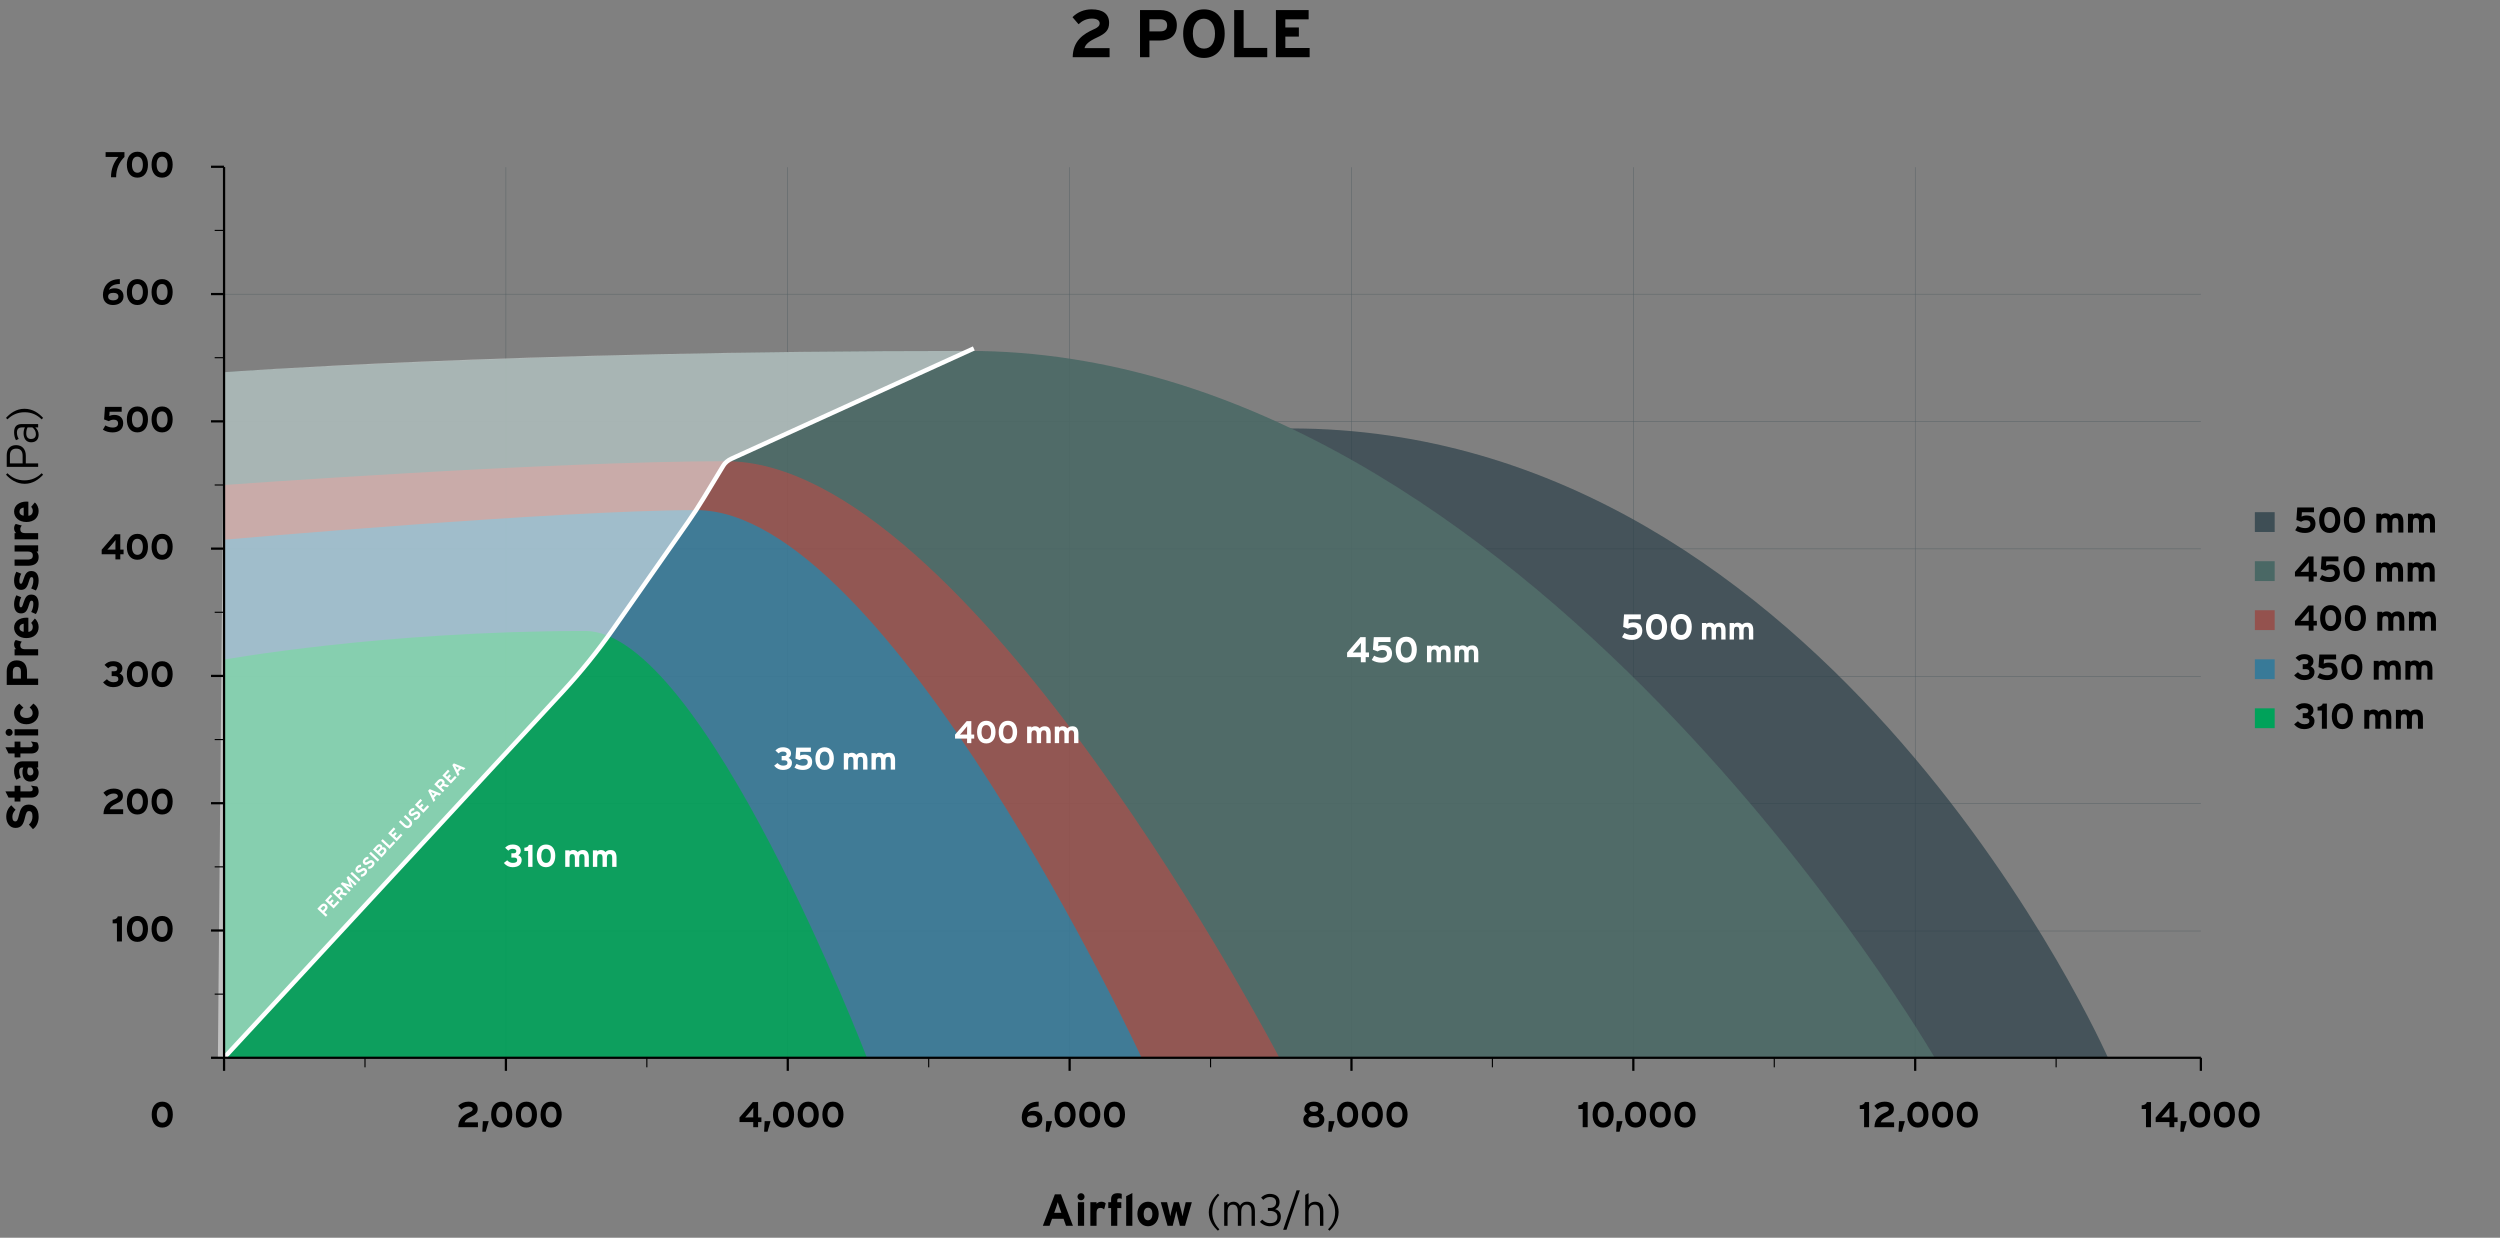<?xml version="1.0" encoding="UTF-8"?>
<svg id="_x32_-pole" xmlns="http://www.w3.org/2000/svg" version="1.1" viewBox="0 0 5570.78 2758">
  <rect x="0" y="0" width="5570.78" height="2758" fill="#808080" stroke="none"/>
  <!-- Generator: Adobe Illustrator 29.2.1, SVG Export Plug-In . SVG Version: 2.1.0 Build 116)  -->
  <defs>
    <style>
      .st0 {
        opacity: .9;
      }

      .st1 {
        fill: #94524e;
      }

      .st2 {
        fill: #4a6865;
      }

      .st3 {
        opacity: .75;
      }

      .st3, .st4 {
        fill: #293e47;
      }

      .st5 {
        fill: #00a25a;
      }

      .st6, .st7 {
        fill: #fff;
      }

      .st7, .st8 {
        opacity: .5;
      }

      .st9 {
        fill: #387a98;
      }
    </style>
  </defs>
  <g id="GRID" class="st8">
    <rect class="st4" x="1126.84" y="372.59" width="1" height="1984.49"/>
    <rect class="st4" x="1754.9" y="372.59" width="1" height="1984.49"/>
    <rect class="st4" x="2382.96" y="372.59" width="1" height="1984.49"/>
    <rect class="st4" x="3011.02" y="372.59" width="1" height="1984.49"/>
    <rect class="st4" x="3639.08" y="372.59" width="1" height="1984.49"/>
    <rect class="st4" x="4267.15" y="372.59" width="1" height="1984.49"/>
    <rect class="st4" x="499.28" y="2074.07" width="4404.94" height="1"/>
    <rect class="st4" x="499.28" y="654.95" width="4404.94" height="1"/>
    <rect class="st4" x="499.28" y="938.77" width="4404.94" height="1"/>
    <rect class="st4" x="499.28" y="1222.6" width="4404.94" height="1"/>
    <rect class="st4" x="499.28" y="1506.42" width="4404.94" height="1"/>
    <rect class="st4" x="499.28" y="1790.24" width="4404.94" height="1"/>
  </g>
  <g id="VECTOR">
    <g class="st0">
      <path class="st3" d="M499.28,2357.07V1010.7s759.63-56.03,2376.44-56.03c1204,0,1821.53,1402.4,1821.53,1402.4H499.28Z"/>
      <path class="st2" d="M499.28,2357.07V829.37s681.59-47.4,1658.47-47.4c1240.42,0,2153.53,1575.1,2153.53,1575.1H499.28Z"/>
      <path class="st1" d="M499.28,2357.07v-1276.36s727.97-52.98,1118.4-52.98c540.86,0,1233.11,1329.33,1233.11,1329.33H499.28Z"/>
      <path class="st9" d="M499.28,2357.07v-1154.37s747.77-65.99,1052.44-65.99c426.16,0,992.16,1220.36,992.16,1220.36H499.28Z"/>
      <path class="st5" d="M499.28,1469.84s353.42-63.84,804.83-63.84c263.32,0,627.85,951.44,627.85,951.44l-1432.68-.4v-887.21Z"/>
    </g>
    <g>
      <path class="st6" d="M1162.43,1916.43c0,10.57-8.12,15.96-20.3,15.96-7.35,0-13.93-2.87-19.39-9.38l7.42-6.02c4.06,4.27,7.91,5.81,12.88,5.81,6.44,0,9.45-2.31,9.45-6.23s-2.59-5.6-7.21-5.6h-5.81v-9.59h5.25c4.06,0,5.74-1.75,5.74-4.97,0-2.52-2.03-4.97-8.19-4.97-3.78,0-6.86,1.33-9.59,4.13l-7.14-6.51c4.69-4.9,9.59-7.21,16.87-7.21,10.01,0,17.99,4.62,17.99,13.86,0,5.32-2.8,8.54-5.67,10.01,3.15,1.19,7.7,4.27,7.7,10.71Z"/>
      <path class="st6" d="M1186.58,1931.62h-9.73v-35.42h-8.4v-7.21c5.46-.28,9.03-2.31,10.01-6.37h8.12v49Z"/>
      <path class="st6" d="M1237.33,1906.98c0,14.91-7.28,25.41-20.65,25.41s-20.51-10.36-20.51-25.27,7.21-25.27,20.58-25.27,20.58,10.22,20.58,25.13ZM1227.39,1907.12c0-8.75-3.22-15.68-10.71-15.68s-10.57,6.79-10.57,15.54,3.15,15.82,10.64,15.82,10.64-6.93,10.64-15.68Z"/>
      <path class="st6" d="M1312.16,1931.62h-9.66v-19.88c0-6.58-1.89-8.54-5.88-8.54s-5.95,1.96-5.95,8.33v20.09h-9.66v-19.88c0-6.58-1.89-8.54-5.88-8.54s-5.95,1.96-5.95,8.33v20.09h-9.66v-36.75h9.66v2.45c1.68-1.75,4.2-3.22,8.05-3.22,4.69,0,7.42,1.33,10.15,4.69,2.52-2.59,5.6-4.69,11.69-4.69,9.38,0,13.09,6.44,13.09,16.8v20.72Z"/>
      <path class="st6" d="M1373.83,1931.62h-9.66v-19.88c0-6.58-1.89-8.54-5.88-8.54s-5.95,1.96-5.95,8.33v20.09h-9.66v-19.88c0-6.58-1.89-8.54-5.88-8.54s-5.95,1.96-5.95,8.33v20.09h-9.66v-36.75h9.66v2.45c1.68-1.75,4.2-3.22,8.05-3.22,4.69,0,7.42,1.33,10.15,4.69,2.52-2.59,5.6-4.69,11.69-4.69,9.38,0,13.09,6.44,13.09,16.8v20.72Z"/>
    </g>
    <g>
      <path class="st6" d="M1764.71,1699.72c0,10.57-8.12,15.96-20.3,15.96-7.35,0-13.93-2.87-19.39-9.38l7.42-6.02c4.06,4.27,7.91,5.81,12.88,5.81,6.44,0,9.45-2.31,9.45-6.23s-2.59-5.6-7.21-5.6h-5.81v-9.59h5.25c4.06,0,5.74-1.75,5.74-4.97,0-2.52-2.03-4.97-8.19-4.97-3.78,0-6.86,1.33-9.59,4.13l-7.14-6.51c4.69-4.9,9.59-7.21,16.87-7.21,10.01,0,17.99,4.62,17.99,13.86,0,5.32-2.8,8.54-5.67,10.01,3.15,1.19,7.7,4.27,7.7,10.71Z"/>
      <path class="st6" d="M1809.79,1697.83c0,11.76-8.4,17.85-20.44,17.85-7.07,0-12.95-1.4-19.11-5.25l4.76-8.33c4.55,2.59,9.38,4.13,14.35,4.13,6.65,0,10.5-2.8,10.5-8.05s-3.71-7.28-8.33-7.28-7.35,1.33-9.66,2.94l-9.31-3.43,1.68-24.5h32.62v9.45h-23.59l-.56,8.47c2.73-1.47,5.67-2.24,10.29-2.24,10.99,0,16.8,7,16.8,16.24Z"/>
      <path class="st6" d="M1858.09,1690.27c0,14.91-7.28,25.41-20.65,25.41s-20.51-10.36-20.51-25.27,7.21-25.27,20.58-25.27,20.58,10.22,20.58,25.13ZM1848.15,1690.41c0-8.75-3.22-15.68-10.71-15.68s-10.57,6.79-10.57,15.54,3.15,15.82,10.64,15.82,10.64-6.93,10.64-15.68Z"/>
      <path class="st6" d="M1932.92,1714.91h-9.66v-19.88c0-6.58-1.89-8.54-5.88-8.54s-5.95,1.96-5.95,8.33v20.09h-9.66v-19.88c0-6.58-1.89-8.54-5.88-8.54s-5.95,1.96-5.95,8.33v20.09h-9.66v-36.75h9.66v2.45c1.68-1.75,4.2-3.22,8.05-3.22,4.69,0,7.42,1.33,10.15,4.69,2.52-2.59,5.6-4.69,11.69-4.69,9.38,0,13.09,6.44,13.09,16.8v20.72Z"/>
      <path class="st6" d="M1994.59,1714.91h-9.66v-19.88c0-6.58-1.89-8.54-5.88-8.54s-5.95,1.96-5.95,8.33v20.09h-9.66v-19.88c0-6.58-1.89-8.54-5.88-8.54s-5.95,1.96-5.95,8.33v20.09h-9.66v-36.75h9.66v2.45c1.68-1.75,4.2-3.22,8.05-3.22,4.69,0,7.42,1.33,10.15,4.69,2.52-2.59,5.6-4.69,11.69-4.69,9.38,0,13.09,6.44,13.09,16.8v20.72Z"/>
    </g>
    <g>
      <path class="st6" d="M2170.84,1645.86h-6.44v10.01h-9.45v-10.01h-26.81v-8.82l25.97-30.17h10.29v29.89h6.44v9.1ZM2155.16,1618.07c-.91,1.26-2.73,3.64-4.34,5.53l-7,8.19c-1.54,1.82-3.57,4.06-4.62,5.11,1.68,0,6.93-.14,9.73-.14h6.02v-7.98c0-2.8.21-8.89.21-10.71Z"/>
      <path class="st6" d="M2218.37,1631.23c0,14.91-7.28,25.41-20.65,25.41s-20.51-10.36-20.51-25.27,7.21-25.27,20.58-25.27,20.58,10.22,20.58,25.13ZM2208.43,1631.37c0-8.75-3.22-15.68-10.71-15.68s-10.57,6.79-10.57,15.54,3.15,15.82,10.64,15.82,10.64-6.93,10.64-15.68Z"/>
      <path class="st6" d="M2266.53,1631.23c0,14.91-7.28,25.41-20.65,25.41s-20.51-10.36-20.51-25.27,7.21-25.27,20.58-25.27,20.58,10.22,20.58,25.13ZM2256.59,1631.37c0-8.75-3.22-15.68-10.71-15.68s-10.57,6.79-10.57,15.54,3.15,15.82,10.64,15.82,10.64-6.93,10.64-15.68Z"/>
      <path class="st6" d="M2341.36,1655.88h-9.66v-19.88c0-6.58-1.89-8.54-5.88-8.54s-5.95,1.96-5.95,8.33v20.09h-9.66v-19.88c0-6.58-1.89-8.54-5.88-8.54s-5.95,1.96-5.95,8.33v20.09h-9.66v-36.75h9.66v2.45c1.68-1.75,4.2-3.22,8.05-3.22,4.69,0,7.42,1.33,10.15,4.69,2.52-2.59,5.6-4.69,11.69-4.69,9.38,0,13.09,6.44,13.09,16.8v20.72Z"/>
      <path class="st6" d="M2403.03,1655.88h-9.66v-19.88c0-6.58-1.89-8.54-5.88-8.54s-5.95,1.96-5.95,8.33v20.09h-9.66v-19.88c0-6.58-1.89-8.54-5.88-8.54s-5.95,1.96-5.95,8.33v20.09h-9.66v-36.75h9.66v2.45c1.68-1.75,4.2-3.22,8.05-3.22,4.69,0,7.42,1.33,10.15,4.69,2.52-2.59,5.6-4.69,11.69-4.69,9.38,0,13.09,6.44,13.09,16.8v20.72Z"/>
    </g>
    <g>
      <path class="st6" d="M3050.53,1464.27h-7.36v11.44h-10.8v-11.44h-30.64v-10.08l29.68-34.48h11.76v34.16h7.36v10.4ZM3032.61,1432.51c-1.04,1.44-3.12,4.16-4.96,6.32l-8,9.36c-1.76,2.08-4.08,4.64-5.28,5.84,1.92,0,7.92-.16,11.12-.16h6.88v-9.12c0-3.2.24-10.16.24-12.24Z"/>
      <path class="st6" d="M3101.89,1456.19c0,13.44-9.6,20.4-23.36,20.4-8.08,0-14.8-1.6-21.84-6l5.44-9.52c5.2,2.96,10.72,4.72,16.4,4.72,7.6,0,12-3.2,12-9.2s-4.24-8.32-9.52-8.32-8.4,1.52-11.04,3.36l-10.64-3.92,1.92-28h37.28v10.8h-26.96l-.64,9.68c3.12-1.68,6.48-2.56,11.76-2.56,12.56,0,19.2,8,19.2,18.56Z"/>
      <path class="st6" d="M3157.09,1447.55c0,17.04-8.32,29.04-23.6,29.04s-23.44-11.84-23.44-28.88,8.24-28.88,23.52-28.88,23.52,11.68,23.52,28.72ZM3145.73,1447.71c0-10-3.68-17.92-12.24-17.92s-12.08,7.76-12.08,17.76,3.6,18.08,12.16,18.08,12.16-7.92,12.16-17.92Z"/>
      <path class="st6" d="M3232.42,1475.71h-9.66v-19.88c0-6.58-1.89-8.54-5.88-8.54s-5.95,1.96-5.95,8.33v20.09h-9.66v-19.88c0-6.58-1.89-8.54-5.88-8.54s-5.95,1.96-5.95,8.33v20.09h-9.66v-36.75h9.66v2.45c1.68-1.75,4.2-3.22,8.05-3.22,4.69,0,7.42,1.33,10.15,4.69,2.52-2.59,5.6-4.69,11.69-4.69,9.38,0,13.09,6.44,13.09,16.8v20.72Z"/>
      <path class="st6" d="M3294.09,1475.71h-9.66v-19.88c0-6.58-1.89-8.54-5.88-8.54s-5.95,1.96-5.95,8.33v20.09h-9.66v-19.88c0-6.58-1.89-8.54-5.88-8.54s-5.95,1.96-5.95,8.33v20.09h-9.66v-36.75h9.66v2.45c1.68-1.75,4.2-3.22,8.05-3.22,4.69,0,7.42,1.33,10.15,4.69,2.52-2.59,5.6-4.69,11.69-4.69,9.38,0,13.09,6.44,13.09,16.8v20.72Z"/>
    </g>
    <g>
      <path class="st6" d="M3659.55,1405.51c0,13.44-9.6,20.4-23.36,20.4-8.08,0-14.8-1.6-21.84-6l5.44-9.52c5.2,2.96,10.72,4.72,16.4,4.72,7.6,0,12-3.2,12-9.2s-4.24-8.32-9.52-8.32-8.4,1.52-11.04,3.36l-10.64-3.92,1.92-28h37.28v10.8h-26.96l-.64,9.68c3.12-1.68,6.48-2.56,11.76-2.56,12.56,0,19.2,8,19.2,18.56Z"/>
      <path class="st6" d="M3714.75,1396.87c0,17.04-8.32,29.04-23.6,29.04s-23.44-11.84-23.44-28.88,8.24-28.88,23.52-28.88,23.52,11.68,23.52,28.72ZM3703.39,1397.03c0-10-3.68-17.92-12.24-17.92s-12.08,7.76-12.08,17.76,3.6,18.08,12.16,18.08,12.16-7.92,12.16-17.92Z"/>
      <path class="st6" d="M3769.79,1396.87c0,17.04-8.32,29.04-23.6,29.04s-23.44-11.84-23.44-28.88,8.24-28.88,23.52-28.88,23.52,11.68,23.52,28.72ZM3758.43,1397.03c0-10-3.68-17.92-12.24-17.92s-12.08,7.76-12.08,17.76,3.6,18.08,12.16,18.08,12.16-7.92,12.16-17.92Z"/>
      <path class="st6" d="M3845.13,1425.03h-9.66v-19.88c0-6.58-1.89-8.54-5.88-8.54s-5.95,1.96-5.95,8.33v20.09h-9.66v-19.88c0-6.58-1.89-8.54-5.88-8.54s-5.95,1.96-5.95,8.33v20.09h-9.66v-36.75h9.66v2.45c1.68-1.75,4.2-3.22,8.05-3.22,4.69,0,7.42,1.33,10.15,4.69,2.52-2.59,5.6-4.69,11.69-4.69,9.38,0,13.09,6.44,13.09,16.8v20.72Z"/>
      <path class="st6" d="M3906.8,1425.03h-9.66v-19.88c0-6.58-1.89-8.54-5.88-8.54s-5.95,1.96-5.95,8.33v20.09h-9.66v-19.88c0-6.58-1.89-8.54-5.88-8.54s-5.95,1.96-5.95,8.33v20.09h-9.66v-36.75h9.66v2.45c1.68-1.75,4.2-3.22,8.05-3.22,4.69,0,7.42,1.33,10.15,4.69,2.52-2.59,5.6-4.69,11.69-4.69,9.38,0,13.09,6.44,13.09,16.8v20.72Z"/>
    </g>
    <path class="st7" d="M485.54,2357.07l13.74-1527.7s628.06-47.4,1658.47-47.4l-529.07,240.76c-7.17,3.26-12.89,8.12-16.41,13.95l-43.39,71.68c-11.44,18.9-23.59,37.54-36.43,55.89l-166.87,238.57c-33.56,47.99-70.97,94.3-112.01,138.67l-754.3,815.58"/>
    <path class="st6" d="M502.95,2360.47l-7.34-6.79,754.3-815.58c40.73-44.04,78.27-90.52,111.58-138.14l166.87-238.57c12.72-18.18,24.91-36.9,36.25-55.62l42.7-70.54c4.51-7.46,11.67-13.57,20.71-17.68l539.88-245.68,4.14,9.1-539.88,245.68c-7.19,3.27-12.83,8.03-16.29,13.76l-42.7,70.54c-11.44,18.91-23.76,37.81-36.61,56.17l-166.87,238.57c-33.57,47.99-71.4,94.83-112.44,139.2l-754.3,815.58Z"/>
    <g>
      <path class="st6" d="M727.01,2015.83c4.4,4.13,3.49,8.79-.21,12.73l-3.93,4.18,6.73,6.32-3.57,3.8-19-17.84,7.8-8.31c3.36-3.58,8.12-4.68,12.17-.88ZM723.42,2019.82c-1.66-1.55-3.44-1.18-5.02.5l-4.1,4.37,4.89,4.59,4.15-4.42c1.66-1.76,1.73-3.48.08-5.03Z"/>
      <path class="st6" d="M756.14,2010.81l-12.77,13.6-19-17.84,12.39-13.19,3.72,3.49-8.82,9.39,3.28,3.08,5.12-5.46,3.69,3.47-5.12,5.46,4.59,4.31,9.2-9.8,3.72,3.49Z"/>
      <path class="st6" d="M774.38,1991.38l-4.1,4.37-10.03-3.03-3.59,3.83,6.84,6.42-3.57,3.8-19-17.84,8.31-8.85c3.36-3.58,8.12-4.68,12.17-.88,2.85,2.68,3.49,5.58,2.18,8.89l10.8,3.3ZM757.82,1983.18c-1.71-1.61-3.38-1.24-4.96.45l-4.66,4.97,4.88,4.59,4.66-4.97c1.66-1.76,1.73-3.48.08-5.03Z"/>
      <path class="st6" d="M794.82,1969.62l-3.57,3.8-6.98-6.55c-1.03-.97-3.4-3.29-4.13-3.98.45.93,1.27,2.78,1.9,4.29l4.82,11.78-12.06-4.07c-1.54-.53-3.44-1.24-4.4-1.63.73.69,3.2,2.9,4.23,3.87l6.98,6.55-3.49,3.72-19-17.84,3.44-3.66,12.32,4.12c1.52.51,3.49,1.29,4.4,1.68-.48-.91-1.35-2.75-1.98-4.26l-5.01-11.91,3.52-3.75,19,17.84Z"/>
      <path class="st6" d="M803.23,1960.66l-3.57,3.8-19-17.84,3.57-3.8,19,17.84Z"/>
      <path class="st6" d="M815.39,1936.18c3.61,3.39,3.91,7.96-.96,13.15-2.98,3.18-6.91,4.7-10.38,4.15l.13-5.04c2.8.12,5.03-1,6.73-2.82,2.12-2.25,2.48-3.9,1.05-5.25-1.22-1.15-2.38-1-6.55,1.81-4.1,2.74-7.51,4.13-11.25.62-3.45-3.24-2.71-8.26.81-12.01,2.78-2.96,5.93-4.09,9.48-4.12l.09,5.24c-2.4.05-4.38.74-6.01,2.48-1.91,2.04-1.68,3.53-.84,4.32,1.19,1.12,2.34.66,5.87-1.69,3.54-2.35,7.7-4.72,11.83-.84Z"/>
      <path class="st6" d="M831.85,1918.65c3.61,3.39,3.91,7.96-.96,13.15-2.98,3.18-6.91,4.7-10.38,4.15l.13-5.04c2.8.12,5.03-1,6.73-2.82,2.12-2.25,2.48-3.9,1.05-5.25-1.22-1.15-2.38-1-6.55,1.81-4.1,2.74-7.51,4.13-11.25.62-3.45-3.24-2.71-8.26.81-12.01,2.78-2.96,5.93-4.08,9.48-4.12l.09,5.24c-2.4.05-4.38.74-6.01,2.48-1.91,2.04-1.68,3.53-.84,4.32,1.19,1.12,2.34.66,5.87-1.69,3.54-2.35,7.7-4.72,11.83-.84Z"/>
      <path class="st6" d="M845.2,1915.97l-3.57,3.8-19-17.84,3.57-3.8,19,17.84Z"/>
      <path class="st6" d="M858.36,1889.67c3.99,3.75,3.61,8.45-.21,12.52l-8.1,8.63-19-17.84,8.18-8.71c3.47-3.69,7.42-4.37,10.68-1.31,1.63,1.53,2.22,3.51,1.8,5.47,2.11-.88,4.56-.72,6.65,1.24ZM846.58,1887.08c-1.19-1.12-2.46-1.03-4.01.63l-4.54,4.83,3.61,3.39,4.71-5.02c1.48-1.57,1.28-2.83.22-3.83ZM854.74,1893.62c-1.63-1.53-3.26-1.43-4.99.42l-4.74,5.05,4.91,4.61,4.74-5.05c1.73-1.84,1.57-3.63.08-5.03Z"/>
      <path class="st6" d="M880.65,1878.22l-12.51,13.33-19-17.84,3.57-3.8,15.25,14.32,8.95-9.53,3.75,3.52Z"/>
      <path class="st6" d="M896.7,1861.12l-12.77,13.6-19-17.84,12.39-13.19,3.72,3.49-8.82,9.39,3.28,3.08,5.12-5.46,3.69,3.47-5.12,5.46,4.59,4.31,9.2-9.8,3.72,3.49Z"/>
      <path class="st6" d="M913.82,1826.08c5.51,5.17,5.98,11.03,1.45,15.86-4.31,4.59-10.31,4.78-15.84-.42l-10.67-10.02,3.57-3.8,10.61,9.96c3.04,2.85,6.34,3.2,8.61.78,2.27-2.42,1.8-5.67-1.24-8.52l-10.67-10.02,3.57-3.8,10.61,9.97Z"/>
      <path class="st6" d="M933.99,1809.89c3.61,3.39,3.91,7.96-.96,13.15-2.98,3.17-6.91,4.7-10.38,4.15l.13-5.04c2.8.12,5.03-1,6.73-2.82,2.12-2.25,2.48-3.9,1.05-5.25-1.22-1.15-2.38-1-6.55,1.81-4.1,2.74-7.51,4.13-11.25.62-3.45-3.24-2.71-8.26.81-12.01,2.78-2.96,5.93-4.08,9.48-4.12l.09,5.24c-2.4.05-4.38.74-6.01,2.48-1.91,2.04-1.68,3.53-.84,4.32,1.19,1.12,2.34.66,5.87-1.69,3.54-2.35,7.7-4.72,11.83-.84Z"/>
      <path class="st6" d="M956.28,1797.68l-12.77,13.6-19-17.84,12.39-13.19,3.72,3.49-8.82,9.39,3.28,3.08,5.12-5.46,3.69,3.47-5.12,5.46,4.59,4.31,9.2-9.8,3.72,3.49Z"/>
      <path class="st6" d="M983.27,1768.94l-3.93,4.18-5.64-2.48-6.52,6.95,2.83,5.47-3.82,4.07-12.17-25.12,3.47-3.69,25.78,10.62ZM968.87,1768.55l-4.59-2.02c-1.47-.67-2.97-1.36-3.85-1.83.53.85,1.31,2.3,2.07,3.73l2.3,4.46,4.08-4.34Z"/>
      <path class="st6" d="M1001.03,1750.02l-4.1,4.37-10.03-3.03-3.59,3.83,6.84,6.42-3.57,3.8-19-17.84,8.31-8.85c3.36-3.58,8.12-4.68,12.17-.88,2.85,2.68,3.49,5.58,2.18,8.89l10.8,3.29ZM984.47,1741.83c-1.71-1.61-3.38-1.24-4.96.45l-4.66,4.97,4.89,4.59,4.66-4.97c1.66-1.76,1.73-3.48.08-5.03Z"/>
      <path class="st6" d="M1017.54,1732.44l-12.77,13.6-19-17.84,12.39-13.19,3.72,3.49-8.82,9.39,3.28,3.08,5.12-5.46,3.69,3.47-5.12,5.46,4.59,4.31,9.2-9.8,3.72,3.49Z"/>
      <path class="st6" d="M1037.14,1711.57l-3.92,4.18-5.64-2.48-6.52,6.95,2.83,5.47-3.82,4.07-12.17-25.11,3.47-3.69,25.78,10.62ZM1022.75,1711.18l-4.59-2.02c-1.47-.67-2.97-1.36-3.85-1.83.53.85,1.31,2.3,2.07,3.73l2.3,4.46,4.08-4.34Z"/>
    </g>
  </g>
  <g id="AXES">
    <g>
      <path d="M2390.76,2731.4h-15.4l-5.5-15.6h-25.6l-5.5,15.6h-15l26.8-70h13.6l26.6,70ZM2365.06,2702.5l-4.5-12.7c-1.4-4.1-2.8-8.3-3.5-10.9-.7,2.6-2.1,6.8-3.5,10.9l-4.5,12.7h16Z"/>
      <path d="M2416.75,2666.7c0,4.3-3.6,7.9-7.9,7.9s-7.9-3.6-7.9-7.9,3.6-7.9,7.9-7.9,7.9,3.6,7.9,7.9ZM2415.75,2731.4h-13.8v-52.5h13.8v52.5Z"/>
      <path d="M2463.96,2681.5l-3.6,13.5c-2.2-2-4.9-3.4-8-3.4-5.4,0-8.9,2.3-8.9,11.4v28.4h-13.8v-52.5h13.8v3.5c2.4-2.5,5.9-4.6,10.8-4.6,4.5,0,7.9,1.8,9.7,3.7Z"/>
      <path d="M2499.55,2671.4c-1.4-.7-2.8-1.1-4.8-1.1-4.1,0-5.1,1.3-5.1,4.2v4.4h8.9v13h-8.9v39.5h-13.8v-39.5h-6.3v-13h6.3v-6.3c0-9.8,5.4-13.8,15-13.8,3.4,0,6.3.5,8.7,1.5v11.1Z"/>
      <path d="M2523.25,2731.4h-13.8v-66l13.8-6.9v72.9Z"/>
      <path d="M2581.96,2705.2c0,16.1-10.1,27.3-23.8,27.3s-23.7-11.2-23.7-27.3,10-27.4,23.7-27.4,23.8,11.3,23.8,27.4ZM2567.95,2705.2c0-8-3.2-14.1-9.8-14.1s-9.7,6-9.7,14.1,3.1,14,9.7,14,9.8-6.7,9.8-14Z"/>
      <path d="M2655.76,2678.9l-15.1,52.5h-11.5l-5.2-20.6c-1-4.1-2.4-9.9-2.8-12.4-.4,2.5-1.8,8.3-2.8,12.4l-5.2,20.6h-11.5l-15.1-52.5h14l4.6,19.4c.9,4,2.1,9.5,2.5,12,.4-2.6,1.7-7.9,2.8-12l5.2-19.4h11.4l5.2,19.4c1.1,4.1,2.4,9.4,2.8,12,.4-2.5,1.6-8,2.5-12l4.6-19.4h13.6Z"/>
      <path d="M2717.15,2739.3l-3.3,3.1c-10.1-9.2-20.3-22.7-20.3-41s10.2-32.4,20.3-41.6l3.3,3.1c-9.5,9.8-15.9,21.7-15.9,38s6.4,28.6,15.9,38.4Z"/>
      <path d="M2796.35,2731.4h-7.5v-30.7c0-12-3.7-16.4-11.3-16.4-7.1,0-11.7,4.8-11.7,16.4v30.7h-7.5v-30.7c0-12-4-16.4-11.3-16.4s-11.7,4.8-11.7,16.4v30.7h-7.5v-52.5h7.5v6.4c2.7-4.5,7.1-7.5,13.3-7.5,7.4,0,11.9,4,14.4,9,3.1-5,7.4-9,15.9-9,10.7,0,17.4,6.3,17.4,21.6v32Z"/>
      <path d="M2854.15,2711.3c0,13.3-9.5,21.2-24.9,21.2-8.9,0-17.2-4.6-21.7-9.7l5.2-5.2c4.4,4.7,10.1,7.9,16.9,7.9,11.4,0,16.8-5,16.8-14s-6.7-13.2-16.6-13.2h-4.6v-6.7h4.8c9.1,0,13.5-5,13.5-12.4,0-6.7-3.7-11.9-14.4-11.9-5.9,0-10.6,2.7-14.1,6.4l-4.9-5c4-4.2,10.8-8.4,19.2-8.4,12.3,0,21.9,5.9,21.9,17.9,0,8.5-3.9,13.3-9.9,16.4,6.8,1.5,12.8,6.4,12.8,16.7Z"/>
      <path d="M2896.55,2652.4l-29.9,88.01h-7.4l29.9-88.01h7.4Z"/>
      <path d="M2948.85,2731.4h-7.5v-30.7c0-11.3-4-16.4-12.4-16.4-7.3,0-13,4.9-13,16.4v30.7h-7.5v-68.7l7.5-4.2v26.8c3-4.4,7.9-7.5,14.5-7.5,11.1,0,18.4,6.5,18.4,21.6v32Z"/>
      <path d="M2982.85,2700.8c0,19.1-10.2,32.4-20.3,41.6l-3.3-3.1c9.5-9.8,15.9-21.7,15.9-38s-6.4-28.6-15.9-38.4l3.3-3.1c10.1,9.2,20.3,22.7,20.3,41Z"/>
    </g>
    <g>
      <path d="M2472.5,127.5h-82.2c.6-36,22.65-51.6,48.3-62.85,9-3.9,11.85-8.1,11.85-12.6,0-5.4-4.65-10.65-17.25-10.65s-22.5,5.55-29.85,12.6l-13.5-15.75c11.1-11.25,25.95-17.4,42.6-17.4,24.9,0,39,10.05,39,30.15,0,16.95-9.15,24.3-27,32.55-18.6,8.55-25.8,15.6-27.75,23.7h55.8v20.25Z"/>
      <path d="M2622.35,55.8c0,24.3-16.2,34.5-37.95,34.5h-23.1v37.2h-21V22.5h45.9c19.8,0,36.15,10.95,36.15,33.3ZM2600.75,56.25c0-9.15-6-13.35-15.3-13.35h-24.15v27h24.45c9.75,0,15-4.5,15-13.65Z"/>
      <path d="M2729,74.85c0,33.9-19.05,54.3-46.35,54.3s-46.2-20.1-46.2-54,19.05-54.3,46.5-54.3,46.05,20.1,46.05,54ZM2707.4,75.15c0-21.3-10.2-33.45-24.9-33.45s-24.45,11.85-24.45,33.15,10.2,33.45,24.9,33.45,24.45-11.85,24.45-33.15Z"/>
      <path d="M2823.8,127.5h-73.65V22.5h21v84.3h52.65v20.7Z"/>
      <path d="M2918.29,127.5h-75.15V22.5h72.9v20.55h-51.9v18.15h30.15v20.4h-30.15v25.35h54.15v20.55Z"/>
    </g>
    <g>
      <path d="M63.8,1792.88c13.3,0,22.3,8.4,22.3,27.5,0,11.7-4.9,21.9-12.7,27.2l-9-10.1c5.7-4.9,8-11.2,8-17.9,0-8.3-2.3-12.2-7.6-12.2-4.5,0-6.5,2.4-9.5,15.6-3,12.9-7.1,21.9-20.9,21.9-12.7,0-20.5-11.2-20.5-25,0-10.9,4.1-18.9,11-25.5l9.8,10.1c-4.6,4.5-7.2,9.5-7.2,15.9,0,7.5,3.2,10,6.3,10,4.4,0,5.8-3,8.4-14.1,2.6-11.1,6.4-23.4,21.6-23.4Z"/>
      <path d="M68.9,1750.58l14,2c1.8,2.3,3.2,6.4,3.2,10.7,0,8.5-6.6,14-15.8,14h-24.8v8.8h-13v-8.8h-13.5l-6.9-13.8h20.4v-12.6h13v12.6h21.1c5,0,6.3-1.8,6.3-5.1,0-2.5-1.1-4.4-4-7.8Z"/>
      <path d="M85,1696.48v13.8h-3.5c2.6,2.5,4.6,6.9,4.6,11.8,0,9.8-6,19.6-18.7,19.6-11.6,0-17.4-9.4-17.4-21.3,0-4.8,1-7.9,2.1-10.1h-2.6c-3.7,0-6.7,2.5-6.7,7.5,0,6.3.9,9.6,3.5,14.4l-9.6,5.3c-3.5-6.1-5.3-11.2-5.3-19.7,0-12.7,6.6-21.3,18.4-21.3h35.2ZM69.6,1710.28h-6.6c-1.5,2.4-2.2,4.7-2.2,9.6,0,5.2,2.4,8,6.6,8,3.7,0,7-2.1,7-8,0-4.5-2.3-8.1-4.8-9.6Z"/>
      <path d="M68.9,1652.28l14,2c1.8,2.3,3.2,6.4,3.2,10.7,0,8.5-6.6,14-15.8,14h-24.8v8.8h-13v-8.8h-13.5l-6.9-13.8h20.4v-12.6h13v12.6h21.1c5,0,6.3-1.8,6.3-5.1,0-2.5-1.1-4.4-4-7.8Z"/>
      <path d="M20.29,1624.08c4.3,0,7.9,3.6,7.9,7.9s-3.6,7.9-7.9,7.9-7.9-3.6-7.9-7.9,3.6-7.9,7.9-7.9ZM85,1625.08v13.8h-52.5v-13.8h52.5Z"/>
      <path d="M74.4,1567.78c6.8,5.1,11.7,11.1,11.7,21.5,0,13.7-11.2,24.6-27.3,24.6s-27.4-10.6-27.4-25.2c0-10,4.9-16.4,11.6-20.8l9.2,9.1c-4.4,3.1-7.5,6.4-7.5,12,0,6.6,5.5,10.9,14.1,10.9s14-4.3,14-10.9c0-5.4-2.4-8.8-6.7-12.4l8.3-8.8Z"/>
      <path d="M37.2,1471.48c16.2,0,23,10.8,23,25.3v15.4h24.8v14H15v-30.6c0-13.2,7.3-24.1,22.2-24.1ZM37.5,1485.88c-6.1,0-8.9,4-8.9,10.2v16.1h18v-16.3c0-6.5-3-10-9.1-10Z"/>
      <path d="M35.1,1426.18l13.5,3.6c-2,2.2-3.4,4.9-3.4,8,0,5.4,2.3,8.9,11.4,8.9h28.4v13.8h-52.5v-13.8h3.5c-2.5-2.4-4.6-5.9-4.6-10.8,0-4.5,1.8-7.9,3.7-9.7Z"/>
      <path d="M58.8,1376.38c2,0,3.4.1,4.4.2v31.4c7.2-.5,9.9-5.8,9.9-10.8,0-3.8-1.4-7-3.7-9l8.2-9.8c5.4,4.2,8.5,11.8,8.5,18.8,0,15.1-10.7,24.7-27.3,24.7s-27.4-10.1-27.4-23.4c0-14,12.4-22.1,27.4-22.1ZM52.8,1389.79c-4.7.4-9.4,3.2-9.4,9.4,0,5,4.1,8.1,9.4,8.6v-18Z"/>
      <path d="M69.7,1324.88c12.1,0,16.4,9.6,16.4,21.4,0,8.3-2.4,16.4-6.1,22l-10.5-4.6c3.1-5.6,4.8-11.5,4.8-18.2,0-5.4-1.3-7-4-7-2.4,0-3.6,1.9-5.3,7.7-3.8,12.6-6.9,20.7-18,20.7s-15.6-8.7-15.6-21c0-6.6,2-13.8,5.1-19.4l10.9,4.4c-2.8,5.2-4.2,10.9-4.2,15.3,0,5.6,1.1,7.1,3.4,7.1s3.1-1.6,6.1-10.9c3.1-9.4,6.5-17.5,17-17.5Z"/>
      <path d="M69.7,1272.39c12.1,0,16.4,9.6,16.4,21.4,0,8.3-2.4,16.4-6.1,22l-10.5-4.6c3.1-5.6,4.8-11.5,4.8-18.2,0-5.4-1.3-7-4-7-2.4,0-3.6,1.9-5.3,7.7-3.8,12.6-6.9,20.7-18,20.7s-15.6-8.7-15.6-21c0-6.6,2-13.8,5.1-19.4l10.9,4.4c-2.8,5.2-4.2,10.9-4.2,15.3,0,5.6,1.1,7.1,3.4,7.1s3.1-1.6,6.1-10.9c3.1-9.4,6.5-17.5,17-17.5Z"/>
      <path d="M85,1215.19v13.8h-3.5c2.5,2.4,4.6,6.8,4.6,12.3,0,13.4-9.2,19.4-24,19.4h-29.6v-13.8h28.4c9.4,0,12.2-3.2,12.2-8.9s-2.8-9-11.9-9h-28.7v-13.8h52.5Z"/>
      <path d="M35.1,1167.49l13.5,3.6c-2,2.2-3.4,4.9-3.4,8,0,5.4,2.3,8.9,11.4,8.9h28.4v13.8h-52.5v-13.8h3.5c-2.5-2.4-4.6-5.9-4.6-10.8,0-4.5,1.8-7.9,3.7-9.7Z"/>
      <path d="M58.8,1117.69c2,0,3.4.1,4.4.2v31.4c7.2-.5,9.9-5.8,9.9-10.8,0-3.8-1.4-7-3.7-9l8.2-9.8c5.4,4.2,8.5,11.8,8.5,18.8,0,15.1-10.7,24.7-27.3,24.7s-27.4-10.1-27.4-23.4c0-14,12.4-22.1,27.4-22.1ZM52.8,1131.09c-4.7.4-9.4,3.2-9.4,9.4,0,5,4.1,8.1,9.4,8.6v-18Z"/>
      <path d="M92.9,1054.49l3.1,3.3c-9.2,10.1-22.7,20.3-41,20.3s-32.4-10.2-41.6-20.3l3.1-3.3c9.8,9.5,21.7,15.9,38,15.9s28.6-6.4,38.4-15.9Z"/>
      <path d="M35.9,991.89c13.9,0,21.6,9.7,21.6,23.7v17h27.5v7.8H15v-26.2c0-12.7,6.7-22.3,20.9-22.3ZM36.2,999.69c-9,0-14.1,5.2-14.1,14.8v18.1h28.3v-17.1c0-10.7-4.9-15.8-14.2-15.8Z"/>
      <path d="M85,944.89v7.5h-6.4c4,3.7,7.5,8.9,7.5,16.4,0,8.2-4.1,16.8-16.8,16.8-11.8,0-16.8-9.7-16.8-20.1,0-5.3,1.3-10,3-13.1h-6.2c-7.8,0-11.6,3.7-11.6,11.4,0,5.5,1.5,10,4,14.3l-6.1,2.8c-2.5-4.6-4.2-10.8-4.2-17.6,0-11.3,4.8-18.4,17-18.4h36.6ZM72.1,952.39h-10.6c-1.9,3.4-3,7.1-3,13.5,0,7.7,3.7,12.3,10.3,12.3,7.8,0,11.2-4.3,11.2-10.7,0-6.8-3.5-11.9-7.9-15.1Z"/>
      <path d="M54.4,910.89c19.1,0,32.4,10.2,41.6,20.3l-3.1,3.3c-9.8-9.5-21.7-15.9-38-15.9s-28.6,6.4-38.4,15.9l-3.1-3.3c9.2-10.1,22.7-20.3,41-20.3Z"/>
    </g>
    <g>
      <g>
        <path d="M271.71,2097.93h-11.12v-40.48h-9.6v-8.24c6.24-.32,10.32-2.64,11.44-7.28h9.28v56Z"/>
        <path d="M329.71,2069.77c0,17.04-8.32,29.04-23.6,29.04s-23.44-11.84-23.44-28.88,8.24-28.88,23.52-28.88,23.52,11.68,23.52,28.72ZM318.35,2069.93c0-10-3.68-17.92-12.24-17.92s-12.08,7.76-12.08,17.76,3.6,18.08,12.16,18.08,12.16-7.92,12.16-17.92Z"/>
        <path d="M384.75,2069.77c0,17.04-8.32,29.04-23.6,29.04s-23.44-11.84-23.44-28.88,8.24-28.88,23.52-28.88,23.52,11.68,23.52,28.72ZM373.38,2069.93c0-10-3.68-17.92-12.24-17.92s-12.08,7.76-12.08,17.76,3.6,18.08,12.16,18.08,12.16-7.92,12.16-17.92Z"/>
      </g>
      <g>
        <path d="M274.43,1814.1h-43.84c.32-19.2,12.08-27.52,25.76-33.52,4.8-2.08,6.32-4.32,6.32-6.72,0-2.88-2.48-5.68-9.2-5.68s-12,2.96-15.92,6.72l-7.2-8.4c5.92-6,13.84-9.28,22.72-9.28,13.28,0,20.8,5.36,20.8,16.08,0,9.04-4.88,12.96-14.4,17.36-9.92,4.56-13.76,8.32-14.8,12.64h29.76v10.8Z"/>
        <path d="M329.71,1785.94c0,17.04-8.32,29.04-23.6,29.04s-23.44-11.84-23.44-28.88,8.24-28.88,23.52-28.88,23.52,11.68,23.52,28.72ZM318.35,1786.1c0-10-3.68-17.92-12.24-17.92s-12.08,7.76-12.08,17.76,3.6,18.08,12.16,18.08,12.16-7.92,12.16-17.92Z"/>
        <path d="M384.75,1785.94c0,17.04-8.32,29.04-23.6,29.04s-23.44-11.84-23.44-28.88,8.24-28.88,23.52-28.88,23.52,11.68,23.52,28.72ZM373.38,1786.1c0-10-3.68-17.92-12.24-17.92s-12.08,7.76-12.08,17.76,3.6,18.08,12.16,18.08,12.16-7.92,12.16-17.92Z"/>
      </g>
      <g>
        <path d="M275.07,1512.92c0,12.08-9.28,18.24-23.2,18.24-8.4,0-15.92-3.28-22.16-10.72l8.48-6.88c4.64,4.88,9.04,6.64,14.72,6.64,7.36,0,10.8-2.64,10.8-7.12s-2.96-6.4-8.24-6.4h-6.64v-10.96h6c4.64,0,6.56-2,6.56-5.68,0-2.88-2.32-5.68-9.36-5.68-4.32,0-7.84,1.52-10.96,4.72l-8.16-7.44c5.36-5.6,10.96-8.24,19.28-8.24,11.44,0,20.56,5.28,20.56,15.84,0,6.08-3.2,9.76-6.48,11.44,3.6,1.36,8.8,4.88,8.8,12.24Z"/>
        <path d="M329.71,1502.12c0,17.04-8.32,29.04-23.6,29.04s-23.44-11.84-23.44-28.88,8.24-28.88,23.52-28.88,23.52,11.68,23.52,28.72ZM318.35,1502.28c0-10-3.68-17.92-12.24-17.92s-12.08,7.76-12.08,17.76,3.6,18.08,12.16,18.08,12.16-7.92,12.16-17.92Z"/>
        <path d="M384.75,1502.12c0,17.04-8.32,29.04-23.6,29.04s-23.44-11.84-23.44-28.88,8.24-28.88,23.52-28.88,23.52,11.68,23.52,28.72ZM373.38,1502.28c0-10-3.68-17.92-12.24-17.92s-12.08,7.76-12.08,17.76,3.6,18.08,12.16,18.08,12.16-7.92,12.16-17.92Z"/>
      </g>
      <g>
        <path d="M275.39,1235.02h-7.36v11.44h-10.8v-11.44h-30.64v-10.08l29.68-34.48h11.76v34.16h7.36v10.4ZM257.47,1203.26c-1.04,1.44-3.12,4.16-4.96,6.32l-8,9.36c-1.76,2.08-4.08,4.64-5.28,5.84,1.92,0,7.92-.16,11.12-.16h6.88v-9.12c0-3.2.24-10.16.24-12.24Z"/>
        <path d="M329.71,1218.3c0,17.04-8.32,29.04-23.6,29.04s-23.44-11.84-23.44-28.88,8.24-28.88,23.52-28.88,23.52,11.68,23.52,28.72ZM318.35,1218.46c0-10-3.68-17.92-12.24-17.92s-12.08,7.76-12.08,17.76,3.6,18.08,12.16,18.08,12.16-7.92,12.16-17.92Z"/>
        <path d="M384.75,1218.3c0,17.04-8.32,29.04-23.6,29.04s-23.44-11.84-23.44-28.88,8.24-28.88,23.52-28.88,23.52,11.68,23.52,28.72ZM373.38,1218.46c0-10-3.68-17.92-12.24-17.92s-12.08,7.76-12.08,17.76,3.6,18.08,12.16,18.08,12.16-7.92,12.16-17.92Z"/>
      </g>
      <g>
        <path d="M274.51,943.11c0,13.44-9.6,20.4-23.36,20.4-8.08,0-14.8-1.6-21.84-6l5.44-9.52c5.2,2.96,10.72,4.72,16.4,4.72,7.6,0,12-3.2,12-9.2s-4.24-8.32-9.52-8.32-8.4,1.52-11.04,3.36l-10.64-3.92,1.92-28h37.28v10.8h-26.96l-.64,9.68c3.12-1.68,6.48-2.56,11.76-2.56,12.56,0,19.2,8,19.2,18.56Z"/>
        <path d="M329.71,934.47c0,17.04-8.32,29.04-23.6,29.04s-23.44-11.84-23.44-28.88,8.24-28.88,23.52-28.88,23.52,11.68,23.52,28.72ZM318.35,934.63c0-10-3.68-17.92-12.24-17.92s-12.08,7.76-12.08,17.76,3.6,18.08,12.16,18.08,12.16-7.92,12.16-17.92Z"/>
        <path d="M384.75,934.47c0,17.04-8.32,29.04-23.6,29.04s-23.44-11.84-23.44-28.88,8.24-28.88,23.52-28.88,23.52,11.68,23.52,28.72ZM373.38,934.63c0-10-3.68-17.92-12.24-17.92s-12.08,7.76-12.08,17.76,3.6,18.08,12.16,18.08,12.16-7.92,12.16-17.92Z"/>
      </g>
      <g>
        <path d="M275.23,660.49c0,12.48-10.4,19.2-23.6,19.2-12.48,0-22.24-6.96-22.24-22.64,0-14.72,8.64-35.12,37.68-35.12v10.88c-12.96,0-21.2,4.56-24.4,13.12,3.6-2.4,7.12-3.52,12.8-3.52,11.12,0,19.76,5.68,19.76,18.08ZM263.87,660.89c0-5.68-4.16-8.32-11.2-8.32-7.6,0-11.68,2.56-11.68,8.4,0,5.2,3.84,8.32,11.12,8.32s11.76-3.2,11.76-8.4Z"/>
        <path d="M329.71,650.65c0,17.04-8.32,29.04-23.6,29.04s-23.44-11.84-23.44-28.88,8.24-28.88,23.52-28.88,23.52,11.68,23.52,28.72ZM318.35,650.81c0-10-3.68-17.92-12.24-17.92s-12.08,7.76-12.08,17.76,3.6,18.08,12.16,18.08,12.16-7.92,12.16-17.92Z"/>
        <path d="M384.75,650.65c0,17.04-8.32,29.04-23.6,29.04s-23.44-11.84-23.44-28.88,8.24-28.88,23.52-28.88,23.52,11.68,23.52,28.72ZM373.38,650.81c0-10-3.68-17.92-12.24-17.92s-12.08,7.76-12.08,17.76,3.6,18.08,12.16,18.08,12.16-7.92,12.16-17.92Z"/>
      </g>
      <g>
        <path d="M277.31,349.79c-11.36,11.12-18.56,25.84-18.56,45.2h-11.44c0-18.16,6.08-33.44,16.48-45.36h-28.48v-10.64h42v10.8Z"/>
        <path d="M329.71,366.83c0,17.04-8.32,29.04-23.6,29.04s-23.44-11.84-23.44-28.88,8.24-28.88,23.52-28.88,23.52,11.68,23.52,28.72ZM318.35,366.99c0-10-3.68-17.92-12.24-17.92s-12.08,7.76-12.08,17.76,3.6,18.08,12.16,18.08,12.16-7.92,12.16-17.92Z"/>
        <path d="M384.75,366.83c0,17.04-8.32,29.04-23.6,29.04s-23.44-11.84-23.44-28.88,8.24-28.88,23.52-28.88,23.52,11.68,23.52,28.72ZM373.38,366.99c0-10-3.68-17.92-12.24-17.92s-12.08,7.76-12.08,17.76,3.6,18.08,12.16,18.08,12.16-7.92,12.16-17.92Z"/>
      </g>
      <path d="M385.1,2483.58c0,17.04-8.32,29.04-23.6,29.04s-23.44-11.84-23.44-28.88,8.24-28.88,23.52-28.88,23.52,11.68,23.52,28.72ZM373.75,2483.74c0-10-3.68-17.92-12.24-17.92s-12.08,7.76-12.08,17.76,3.6,18.08,12.16,18.08,12.16-7.92,12.16-17.92Z"/>
      <g>
        <path d="M1065.01,2511.74h-43.84c.32-19.2,12.08-27.52,25.76-33.52,4.8-2.08,6.32-4.32,6.32-6.72,0-2.88-2.48-5.68-9.2-5.68s-12,2.96-15.92,6.72l-7.2-8.4c5.92-6,13.84-9.28,22.72-9.28,13.28,0,20.8,5.36,20.8,16.08,0,9.04-4.88,12.96-14.4,17.36-9.92,4.56-13.76,8.32-14.8,12.64h29.76v10.8Z"/>
        <path d="M1089.01,2498.22l-6.72,23.6h-7.52l1.2-23.6h13.04Z"/>
        <path d="M1141.49,2483.58c0,17.04-8.32,29.04-23.6,29.04s-23.44-11.84-23.44-28.88,8.24-28.88,23.52-28.88,23.52,11.68,23.52,28.72ZM1130.13,2483.74c0-10-3.68-17.92-12.24-17.92s-12.08,7.76-12.08,17.76,3.6,18.08,12.16,18.08,12.16-7.92,12.16-17.92Z"/>
        <path d="M1196.53,2483.58c0,17.04-8.32,29.04-23.6,29.04s-23.44-11.84-23.44-28.88,8.24-28.88,23.52-28.88,23.52,11.68,23.52,28.72ZM1185.17,2483.74c0-10-3.68-17.92-12.24-17.92s-12.08,7.76-12.08,17.76,3.6,18.08,12.16,18.08,12.16-7.92,12.16-17.92Z"/>
        <path d="M1251.57,2483.58c0,17.04-8.32,29.04-23.6,29.04s-23.44-11.84-23.44-28.88,8.24-28.88,23.52-28.88,23.52,11.68,23.52,28.72ZM1240.21,2483.74c0-10-3.68-17.92-12.24-17.92s-12.08,7.76-12.08,17.76,3.6,18.08,12.16,18.08,12.16-7.92,12.16-17.92Z"/>
      </g>
      <g>
        <path d="M1696.63,2500.3h-7.36v11.44h-10.8v-11.44h-30.64v-10.08l29.68-34.48h11.76v34.16h7.36v10.4ZM1678.71,2468.54c-1.04,1.44-3.12,4.16-4.96,6.32l-8,9.36c-1.76,2.08-4.08,4.64-5.28,5.84,1.92,0,7.92-.16,11.12-.16h6.88v-9.12c0-3.2.24-10.16.24-12.24Z"/>
        <path d="M1716.95,2498.22l-6.72,23.6h-7.52l1.2-23.6h13.04Z"/>
        <path d="M1769.43,2483.58c0,17.04-8.32,29.04-23.6,29.04s-23.44-11.84-23.44-28.88,8.24-28.88,23.52-28.88,23.52,11.68,23.52,28.72ZM1758.07,2483.74c0-10-3.68-17.92-12.24-17.92s-12.08,7.76-12.08,17.76,3.6,18.08,12.16,18.08,12.16-7.92,12.16-17.92Z"/>
        <path d="M1824.47,2483.58c0,17.04-8.32,29.04-23.6,29.04s-23.44-11.84-23.44-28.88,8.24-28.88,23.52-28.88,23.52,11.68,23.52,28.72ZM1813.11,2483.74c0-10-3.68-17.92-12.24-17.92s-12.08,7.76-12.08,17.76,3.6,18.08,12.16,18.08,12.16-7.92,12.16-17.92Z"/>
        <path d="M1879.51,2483.58c0,17.04-8.32,29.04-23.6,29.04s-23.44-11.84-23.44-28.88,8.24-28.88,23.52-28.88,23.52,11.68,23.52,28.72ZM1868.15,2483.74c0-10-3.68-17.92-12.24-17.92s-12.08,7.76-12.08,17.76,3.6,18.08,12.16,18.08,12.16-7.92,12.16-17.92Z"/>
      </g>
      <g>
        <path d="M2951.07,2494.38c0,11.28-8.96,18.24-23.44,18.24s-23.44-6.64-23.44-17.68c0-7.76,4.64-11.76,8.88-13.6-4-2.16-6.48-5.68-6.48-9.84,0-11.04,9.28-16.64,21.04-16.64,11.04,0,21.04,5.2,21.04,16.16,0,4-2.16,7.92-6.48,10.32,4.32,2,8.88,5.92,8.88,13.04ZM2939.87,2494.78c0-5.12-3.76-8-12.24-8s-12.24,3.12-12.24,7.92c0,5.12,5.12,8.08,12.24,8.08,7.68,0,12.24-2.88,12.24-8ZM2937.47,2471.26c0-3.6-2.48-6.72-9.84-6.72-6.96,0-9.84,3.04-9.84,6.64s3.36,6.4,9.84,6.4c6.88,0,9.84-2.64,9.84-6.32Z"/>
        <path d="M2973.95,2498.22l-6.72,23.6h-7.52l1.2-23.6h13.04Z"/>
        <path d="M3026.43,2483.58c0,17.04-8.32,29.04-23.6,29.04s-23.44-11.84-23.44-28.88,8.24-28.88,23.52-28.88,23.52,11.68,23.52,28.72ZM3015.07,2483.74c0-10-3.68-17.92-12.24-17.92s-12.08,7.76-12.08,17.76,3.6,18.08,12.16,18.08,12.16-7.92,12.16-17.92Z"/>
        <path d="M3081.47,2483.58c0,17.04-8.32,29.04-23.6,29.04s-23.44-11.84-23.44-28.88,8.24-28.88,23.52-28.88,23.52,11.68,23.52,28.72ZM3070.11,2483.74c0-10-3.68-17.92-12.24-17.92s-12.08,7.76-12.08,17.76,3.6,18.08,12.16,18.08,12.16-7.92,12.16-17.92Z"/>
        <path d="M3136.51,2483.58c0,17.04-8.32,29.04-23.6,29.04s-23.44-11.84-23.44-28.88,8.24-28.88,23.52-28.88,23.52,11.68,23.52,28.72ZM3125.15,2483.74c0-10-3.68-17.92-12.24-17.92s-12.08,7.76-12.08,17.76,3.6,18.08,12.16,18.08,12.16-7.92,12.16-17.92Z"/>
      </g>
      <g>
        <path d="M3537.85,2511.74h-11.12v-40.48h-9.6v-8.24c6.24-.32,10.32-2.64,11.44-7.28h9.28v56Z"/>
        <path d="M3595.86,2483.58c0,17.04-8.32,29.04-23.6,29.04s-23.44-11.84-23.44-28.88,8.24-28.88,23.52-28.88,23.52,11.68,23.52,28.72ZM3584.49,2483.74c0-10-3.68-17.92-12.24-17.92s-12.08,7.76-12.08,17.76,3.6,18.08,12.16,18.08,12.16-7.92,12.16-17.92Z"/>
        <path d="M3615.61,2498.22l-6.72,23.6h-7.52l1.2-23.6h13.04Z"/>
        <path d="M3668.09,2483.58c0,17.04-8.32,29.04-23.6,29.04s-23.44-11.84-23.44-28.88,8.24-28.88,23.52-28.88,23.52,11.68,23.52,28.72ZM3656.73,2483.74c0-10-3.68-17.92-12.24-17.92s-12.08,7.76-12.08,17.76,3.6,18.08,12.16,18.08,12.16-7.92,12.16-17.92Z"/>
        <path d="M3723.13,2483.58c0,17.04-8.32,29.04-23.6,29.04s-23.44-11.84-23.44-28.88,8.24-28.88,23.52-28.88,23.52,11.68,23.52,28.72ZM3711.77,2483.74c0-10-3.68-17.92-12.24-17.92s-12.08,7.76-12.08,17.76,3.6,18.08,12.16,18.08,12.16-7.92,12.16-17.92Z"/>
        <path d="M3778.17,2483.58c0,17.04-8.32,29.04-23.6,29.04s-23.44-11.84-23.44-28.88,8.24-28.88,23.52-28.88,23.52,11.68,23.52,28.72ZM3766.81,2483.74c0-10-3.68-17.92-12.24-17.92s-12.08,7.76-12.08,17.76,3.6,18.08,12.16,18.08,12.16-7.92,12.16-17.92Z"/>
      </g>
      <g>
        <path d="M4164.88,2511.74h-11.12v-40.48h-9.6v-8.24c6.24-.32,10.32-2.64,11.44-7.28h9.28v56Z"/>
        <path d="M4220.72,2511.74h-43.84c.32-19.2,12.08-27.52,25.76-33.52,4.8-2.08,6.32-4.32,6.32-6.72,0-2.88-2.48-5.68-9.2-5.68s-12,2.96-15.92,6.72l-7.2-8.4c5.92-6,13.84-9.28,22.72-9.28,13.28,0,20.8,5.36,20.8,16.08,0,9.04-4.88,12.96-14.4,17.36-9.92,4.56-13.76,8.32-14.8,12.64h29.76v10.8Z"/>
        <path d="M4244.72,2498.22l-6.72,23.6h-7.52l1.2-23.6h13.04Z"/>
        <path d="M4297.2,2483.58c0,17.04-8.32,29.04-23.6,29.04s-23.44-11.84-23.44-28.88,8.24-28.88,23.52-28.88,23.52,11.68,23.52,28.72ZM4285.84,2483.74c0-10-3.68-17.92-12.24-17.92s-12.08,7.76-12.08,17.76,3.6,18.08,12.16,18.08,12.16-7.92,12.16-17.92Z"/>
        <path d="M4352.24,2483.58c0,17.04-8.32,29.04-23.6,29.04s-23.44-11.84-23.44-28.88,8.24-28.88,23.52-28.88,23.52,11.68,23.52,28.72ZM4340.88,2483.74c0-10-3.68-17.92-12.24-17.92s-12.08,7.76-12.08,17.76,3.6,18.08,12.16,18.08,12.16-7.92,12.16-17.92Z"/>
        <path d="M4407.28,2483.58c0,17.04-8.32,29.04-23.6,29.04s-23.44-11.84-23.44-28.88,8.24-28.88,23.52-28.88,23.52,11.68,23.52,28.72ZM4395.92,2483.74c0-10-3.68-17.92-12.24-17.92s-12.08,7.76-12.08,17.76,3.6,18.08,12.16,18.08,12.16-7.92,12.16-17.92Z"/>
      </g>
      <g>
        <path d="M4793.05,2511.74h-11.12v-40.48h-9.6v-8.24c6.24-.32,10.32-2.64,11.44-7.28h9.28v56Z"/>
        <path d="M4852.34,2500.3h-7.36v11.44h-10.8v-11.44h-30.64v-10.08l29.68-34.48h11.76v34.16h7.36v10.4ZM4834.42,2468.54c-1.04,1.44-3.12,4.16-4.96,6.32l-8,9.36c-1.76,2.08-4.08,4.64-5.28,5.84,1.92,0,7.92-.16,11.12-.16h6.88v-9.12c0-3.2.24-10.16.24-12.24Z"/>
        <path d="M4872.65,2498.22l-6.72,23.6h-7.52l1.2-23.6h13.04Z"/>
        <path d="M4925.13,2483.58c0,17.04-8.32,29.04-23.6,29.04s-23.44-11.84-23.44-28.88,8.24-28.88,23.52-28.88,23.52,11.68,23.52,28.72ZM4913.78,2483.74c0-10-3.68-17.92-12.24-17.92s-12.08,7.76-12.08,17.76,3.6,18.08,12.16,18.08,12.16-7.92,12.16-17.92Z"/>
        <path d="M4980.17,2483.58c0,17.04-8.32,29.04-23.6,29.04s-23.44-11.84-23.44-28.88,8.24-28.88,23.52-28.88,23.52,11.68,23.52,28.72ZM4968.81,2483.74c0-10-3.68-17.92-12.24-17.92s-12.08,7.76-12.08,17.76,3.6,18.08,12.16,18.08,12.16-7.92,12.16-17.92Z"/>
        <path d="M5035.21,2483.58c0,17.04-8.32,29.04-23.6,29.04s-23.44-11.84-23.44-28.88,8.24-28.88,23.52-28.88,23.52,11.68,23.52,28.72ZM5023.85,2483.74c0-10-3.68-17.92-12.24-17.92s-12.08,7.76-12.08,17.76,3.6,18.08,12.16,18.08,12.16-7.92,12.16-17.92Z"/>
      </g>
      <g>
        <path d="M2322.65,2493.42c0,12.48-10.4,19.2-23.6,19.2-12.48,0-22.24-6.96-22.24-22.64,0-14.72,8.64-35.12,37.68-35.12v10.88c-12.96,0-21.2,4.56-24.4,13.12,3.6-2.4,7.12-3.52,12.8-3.52,11.12,0,19.76,5.68,19.76,18.08ZM2311.29,2493.82c0-5.68-4.16-8.32-11.2-8.32-7.6,0-11.68,2.56-11.68,8.4,0,5.2,3.84,8.32,11.12,8.32s11.76-3.2,11.76-8.4Z"/>
        <path d="M2344.33,2498.22l-6.72,23.6h-7.52l1.2-23.6h13.04Z"/>
        <path d="M2396.81,2483.58c0,17.04-8.32,29.04-23.6,29.04s-23.44-11.84-23.44-28.88,8.24-28.88,23.52-28.88,23.52,11.68,23.52,28.72ZM2385.45,2483.74c0-10-3.68-17.92-12.24-17.92s-12.08,7.76-12.08,17.76,3.6,18.08,12.16,18.08,12.16-7.92,12.16-17.92Z"/>
        <path d="M2451.85,2483.58c0,17.04-8.32,29.04-23.6,29.04s-23.44-11.84-23.44-28.88,8.24-28.88,23.52-28.88,23.52,11.68,23.52,28.72ZM2440.49,2483.74c0-10-3.68-17.92-12.24-17.92s-12.08,7.76-12.08,17.76,3.6,18.08,12.16,18.08,12.16-7.92,12.16-17.92Z"/>
        <path d="M2506.89,2483.58c0,17.04-8.32,29.04-23.6,29.04s-23.44-11.84-23.44-28.88,8.24-28.88,23.52-28.88,23.52,11.68,23.52,28.72ZM2495.53,2483.74c0-10-3.68-17.92-12.24-17.92s-12.08,7.76-12.08,17.76,3.6,18.08,12.16,18.08,12.16-7.92,12.16-17.92Z"/>
      </g>
      <g>
        <rect x="812.06" y="2357.07" width="2.5" height="21.26"/>
        <rect x="1440.12" y="2357.07" width="2.5" height="21.26"/>
        <rect x="2068.18" y="2357.07" width="2.5" height="21.26"/>
        <rect x="2696.24" y="2357.07" width="2.5" height="21.26"/>
        <rect x="3324.3" y="2357.07" width="2.5" height="21.26"/>
        <rect x="3952.36" y="2357.07" width="2.5" height="21.26"/>
        <rect x="4580.42" y="2357.07" width="2.5" height="21.26"/>
      </g>
      <g>
        <rect x="496.78" y="2357.07" width="5" height="29.08"/>
        <rect x="470.2" y="2354.57" width="29.08" height="5"/>
        <rect x="478.38" y="2214.01" width="20.89" height="2.5"/>
        <rect x="478.38" y="1930.37" width="20.89" height="2.5"/>
        <rect x="478.38" y="1646.74" width="20.89" height="2.5"/>
        <rect x="478.38" y="1363.1" width="20.89" height="2.5"/>
        <rect x="478.38" y="1079.47" width="20.89" height="2.5"/>
        <rect x="478.38" y="795.83" width="20.89" height="2.5"/>
        <rect x="478.38" y="512.19" width="20.89" height="2.5"/>
        <rect x="470.2" y="2070.94" width="29.08" height="5"/>
        <rect x="470.2" y="1787.3" width="29.08" height="5"/>
        <rect x="470.2" y="1503.67" width="29.08" height="5"/>
        <rect x="470.2" y="1220.03" width="29.08" height="5"/>
        <rect x="470.2" y="936.4" width="29.08" height="5"/>
        <rect x="470.2" y="652.76" width="29.08" height="5"/>
        <rect x="470.2" y="369.13" width="29.08" height="5"/>
        <rect x="1124.84" y="2357.07" width="5" height="29.08"/>
        <rect x="1752.9" y="2357.07" width="5" height="29.08"/>
        <rect x="2380.96" y="2357.07" width="5" height="29.08"/>
        <rect x="3009.02" y="2357.07" width="5" height="29.08"/>
        <rect x="3637.08" y="2357.07" width="5" height="29.08"/>
        <rect x="4265.14" y="2357.07" width="5" height="29.08"/>
        <rect x="4901.71" y="2357.07" width="5" height="29.08"/>
        <polygon points="4904.22 2359.57 496.78 2359.57 496.78 372.22 501.78 372.22 501.78 2354.57 4904.22 2354.57 4904.22 2359.57"/>
      </g>
    </g>
  </g>
  <g id="LEGEND">
    <g>
      <path d="M5159.64,1167.2c0,13.44-9.6,20.4-23.36,20.4-8.08,0-14.8-1.6-21.84-6l5.44-9.52c5.2,2.96,10.72,4.72,16.4,4.72,7.6,0,12-3.2,12-9.2s-4.24-8.32-9.52-8.32-8.4,1.52-11.04,3.36l-10.64-3.92,1.92-28h37.28v10.8h-26.96l-.64,9.68c3.12-1.68,6.48-2.56,11.76-2.56,12.56,0,19.2,8,19.2,18.56Z"/>
      <path d="M5214.84,1158.56c0,17.04-8.32,29.04-23.6,29.04s-23.44-11.84-23.44-28.88,8.24-28.88,23.52-28.88,23.52,11.68,23.52,28.72ZM5203.48,1158.72c0-10-3.68-17.92-12.24-17.92s-12.08,7.76-12.08,17.76,3.6,18.08,12.16,18.08,12.16-7.92,12.16-17.92Z"/>
      <path d="M5269.88,1158.56c0,17.04-8.32,29.04-23.6,29.04s-23.44-11.84-23.44-28.88,8.24-28.88,23.52-28.88,23.52,11.68,23.52,28.72ZM5258.52,1158.72c0-10-3.68-17.92-12.24-17.92s-12.08,7.76-12.08,17.76,3.6,18.08,12.16,18.08,12.16-7.92,12.16-17.92Z"/>
      <path d="M5355.4,1186.72h-11.04v-22.72c0-7.52-2.16-9.76-6.72-9.76s-6.8,2.24-6.8,9.52v22.96h-11.04v-22.72c0-7.52-2.16-9.76-6.72-9.76s-6.8,2.24-6.8,9.52v22.96h-11.04v-42h11.04v2.8c1.92-2,4.8-3.68,9.2-3.68,5.36,0,8.48,1.52,11.6,5.36,2.88-2.96,6.4-5.36,13.36-5.36,10.72,0,14.96,7.36,14.96,19.2v23.68Z"/>
      <path d="M5425.88,1186.72h-11.04v-22.72c0-7.52-2.16-9.76-6.72-9.76s-6.8,2.24-6.8,9.52v22.96h-11.04v-22.72c0-7.52-2.16-9.76-6.72-9.76s-6.8,2.24-6.8,9.52v22.96h-11.04v-42h11.04v2.8c1.92-2,4.8-3.68,9.2-3.68,5.36,0,8.48,1.52,11.6,5.36,2.88-2.96,6.4-5.36,13.36-5.36,10.72,0,14.96,7.36,14.96,19.2v23.68Z"/>
    </g>
    <rect class="st3" x="5024.53" y="1141.28" width="44.17" height="44.17"/>
    <g>
      <path d="M5162.68,1284.56h-7.36v11.44h-10.8v-11.44h-30.64v-10.08l29.68-34.48h11.76v34.16h7.36v10.4ZM5144.76,1252.8c-1.04,1.44-3.12,4.16-4.96,6.32l-8,9.36c-1.76,2.08-4.08,4.64-5.28,5.84,1.92,0,7.92-.16,11.12-.16h6.88v-9.12c0-3.2.24-10.16.24-12.24Z"/>
      <path d="M5214.04,1276.48c0,13.44-9.6,20.4-23.36,20.4-8.08,0-14.8-1.6-21.84-6l5.44-9.52c5.2,2.96,10.72,4.72,16.4,4.72,7.6,0,12-3.2,12-9.2s-4.24-8.32-9.52-8.32-8.4,1.52-11.04,3.36l-10.64-3.92,1.92-28h37.28v10.8h-26.96l-.64,9.68c3.12-1.68,6.48-2.56,11.76-2.56,12.56,0,19.2,8,19.2,18.56Z"/>
      <path d="M5269.24,1267.84c0,17.04-8.32,29.04-23.6,29.04s-23.44-11.84-23.44-28.88,8.24-28.88,23.52-28.88,23.52,11.68,23.52,28.72ZM5257.88,1268c0-10-3.68-17.92-12.24-17.92s-12.08,7.76-12.08,17.76,3.6,18.08,12.16,18.08,12.16-7.92,12.16-17.92Z"/>
      <path d="M5354.76,1296h-11.04v-22.72c0-7.52-2.16-9.76-6.72-9.76s-6.8,2.24-6.8,9.52v22.96h-11.04v-22.72c0-7.52-2.16-9.76-6.72-9.76s-6.8,2.24-6.8,9.52v22.96h-11.04v-42h11.04v2.8c1.92-2,4.8-3.68,9.2-3.68,5.36,0,8.48,1.52,11.6,5.36,2.88-2.96,6.4-5.36,13.36-5.36,10.72,0,14.96,7.36,14.96,19.2v23.68Z"/>
      <path d="M5425.24,1296h-11.04v-22.72c0-7.52-2.16-9.76-6.72-9.76s-6.8,2.24-6.8,9.52v22.96h-11.04v-22.72c0-7.52-2.16-9.76-6.72-9.76s-6.8,2.24-6.8,9.52v22.96h-11.04v-42h11.04v2.8c1.92-2,4.8-3.68,9.2-3.68,5.36,0,8.48,1.52,11.6,5.36,2.88-2.96,6.4-5.36,13.36-5.36,10.72,0,14.96,7.36,14.96,19.2v23.68Z"/>
    </g>
    <rect class="st2" x="5024.53" y="1250.56" width="44.17" height="44.17"/>
    <g>
      <path d="M5162.68,1393.84h-7.36v11.44h-10.8v-11.44h-30.64v-10.08l29.68-34.48h11.76v34.16h7.36v10.4ZM5144.76,1362.08c-1.04,1.44-3.12,4.16-4.96,6.32l-8,9.36c-1.76,2.08-4.08,4.64-5.28,5.84,1.92,0,7.92-.16,11.12-.16h6.88v-9.12c0-3.2.24-10.16.24-12.24Z"/>
      <path d="M5217,1377.12c0,17.04-8.32,29.04-23.6,29.04s-23.44-11.84-23.44-28.88,8.24-28.88,23.52-28.88,23.52,11.68,23.52,28.72ZM5205.64,1377.28c0-10-3.68-17.92-12.24-17.92s-12.08,7.76-12.08,17.76,3.6,18.08,12.16,18.08,12.16-7.92,12.16-17.92Z"/>
      <path d="M5272.04,1377.12c0,17.04-8.32,29.04-23.6,29.04s-23.44-11.84-23.44-28.88,8.24-28.88,23.52-28.88,23.52,11.68,23.52,28.72ZM5260.68,1377.28c0-10-3.68-17.92-12.24-17.92s-12.08,7.76-12.08,17.76,3.6,18.08,12.16,18.08,12.16-7.92,12.16-17.92Z"/>
      <path d="M5357.56,1405.28h-11.04v-22.72c0-7.52-2.16-9.76-6.72-9.76s-6.8,2.24-6.8,9.52v22.96h-11.04v-22.72c0-7.52-2.16-9.76-6.72-9.76s-6.8,2.24-6.8,9.52v22.96h-11.04v-42h11.04v2.8c1.92-2,4.8-3.68,9.2-3.68,5.36,0,8.48,1.52,11.6,5.36,2.88-2.96,6.4-5.36,13.36-5.36,10.72,0,14.96,7.36,14.96,19.2v23.68Z"/>
      <path d="M5428.04,1405.28h-11.04v-22.72c0-7.52-2.16-9.76-6.72-9.76s-6.8,2.24-6.8,9.52v22.96h-11.04v-22.72c0-7.52-2.16-9.76-6.72-9.76s-6.8,2.24-6.8,9.52v22.96h-11.04v-42h11.04v2.8c1.92-2,4.8-3.68,9.2-3.68,5.36,0,8.48,1.52,11.6,5.36,2.88-2.96,6.4-5.36,13.36-5.36,10.72,0,14.96,7.36,14.96,19.2v23.68Z"/>
    </g>
    <rect class="st1" x="5024.53" y="1359.84" width="44.17" height="44.17"/>
    <g>
      <path d="M5157.4,1497.2c0,12.08-9.28,18.24-23.2,18.24-8.4,0-15.92-3.28-22.16-10.72l8.48-6.88c4.64,4.88,9.04,6.64,14.72,6.64,7.36,0,10.8-2.64,10.8-7.12s-2.96-6.4-8.24-6.4h-6.64v-10.96h6c4.64,0,6.56-2,6.56-5.68,0-2.88-2.32-5.68-9.36-5.68-4.32,0-7.84,1.52-10.96,4.72l-8.16-7.44c5.36-5.6,10.96-8.24,19.28-8.24,11.44,0,20.56,5.28,20.56,15.84,0,6.08-3.2,9.76-6.48,11.44,3.6,1.36,8.8,4.88,8.8,12.24Z"/>
      <path d="M5208.92,1495.04c0,13.44-9.6,20.4-23.36,20.4-8.08,0-14.8-1.6-21.84-6l5.44-9.52c5.2,2.96,10.72,4.72,16.4,4.72,7.6,0,12-3.2,12-9.2s-4.24-8.32-9.52-8.32-8.4,1.52-11.04,3.36l-10.64-3.92,1.92-28h37.28v10.8h-26.96l-.64,9.68c3.12-1.68,6.48-2.56,11.76-2.56,12.56,0,19.2,8,19.2,18.56Z"/>
      <path d="M5264.12,1486.4c0,17.04-8.32,29.04-23.6,29.04s-23.44-11.84-23.44-28.88,8.24-28.88,23.52-28.88,23.52,11.68,23.52,28.72ZM5252.76,1486.56c0-10-3.68-17.92-12.24-17.92s-12.08,7.76-12.08,17.76,3.6,18.08,12.16,18.08,12.16-7.92,12.16-17.92Z"/>
      <path d="M5349.64,1514.56h-11.04v-22.72c0-7.52-2.16-9.76-6.72-9.76s-6.8,2.24-6.8,9.52v22.96h-11.04v-22.72c0-7.52-2.16-9.76-6.72-9.76s-6.8,2.24-6.8,9.52v22.96h-11.04v-42h11.04v2.8c1.92-2,4.8-3.68,9.2-3.68,5.36,0,8.48,1.52,11.6,5.36,2.88-2.96,6.4-5.36,13.36-5.36,10.72,0,14.96,7.36,14.96,19.2v23.68Z"/>
      <path d="M5420.12,1514.56h-11.04v-22.72c0-7.52-2.16-9.76-6.72-9.76s-6.8,2.24-6.8,9.52v22.96h-11.04v-22.72c0-7.52-2.16-9.76-6.72-9.76s-6.8,2.24-6.8,9.52v22.96h-11.04v-42h11.04v2.8c1.92-2,4.8-3.68,9.2-3.68,5.36,0,8.48,1.52,11.6,5.36,2.88-2.96,6.4-5.36,13.36-5.36,10.72,0,14.96,7.36,14.96,19.2v23.68Z"/>
    </g>
    <rect class="st9" x="5024.53" y="1469.12" width="44.17" height="44.17"/>
    <g>
      <path d="M5157.4,1606.48c0,12.08-9.28,18.24-23.2,18.24-8.4,0-15.92-3.28-22.16-10.72l8.48-6.88c4.64,4.88,9.04,6.64,14.72,6.64,7.36,0,10.8-2.64,10.8-7.12s-2.96-6.4-8.24-6.4h-6.64v-10.96h6c4.64,0,6.56-2,6.56-5.68,0-2.88-2.32-5.68-9.36-5.68-4.32,0-7.84,1.52-10.96,4.72l-8.16-7.44c5.36-5.6,10.96-8.24,19.28-8.24,11.44,0,20.56,5.28,20.56,15.84,0,6.08-3.2,9.76-6.48,11.44,3.6,1.36,8.8,4.88,8.8,12.24Z"/>
      <path d="M5185,1623.84h-11.12v-40.48h-9.6v-8.24c6.24-.32,10.32-2.64,11.44-7.28h9.28v56Z"/>
      <path d="M5243,1595.68c0,17.04-8.32,29.04-23.6,29.04s-23.44-11.84-23.44-28.88,8.24-28.88,23.52-28.88,23.52,11.68,23.52,28.72ZM5231.64,1595.84c0-10-3.68-17.92-12.24-17.92s-12.08,7.76-12.08,17.76,3.6,18.08,12.16,18.08,12.16-7.92,12.16-17.92Z"/>
      <path d="M5328.52,1623.84h-11.04v-22.72c0-7.52-2.16-9.76-6.72-9.76s-6.8,2.24-6.8,9.52v22.96h-11.04v-22.72c0-7.52-2.16-9.76-6.72-9.76s-6.8,2.24-6.8,9.52v22.96h-11.04v-42h11.04v2.8c1.92-2,4.8-3.68,9.2-3.68,5.36,0,8.48,1.52,11.6,5.36,2.88-2.96,6.4-5.36,13.36-5.36,10.72,0,14.96,7.36,14.96,19.2v23.68Z"/>
      <path d="M5399,1623.84h-11.04v-22.72c0-7.52-2.16-9.76-6.72-9.76s-6.8,2.24-6.8,9.52v22.96h-11.04v-22.72c0-7.52-2.16-9.76-6.72-9.76s-6.8,2.24-6.8,9.52v22.96h-11.04v-42h11.04v2.8c1.92-2,4.8-3.68,9.2-3.68,5.36,0,8.48,1.52,11.6,5.36,2.88-2.96,6.4-5.36,13.36-5.36,10.72,0,14.96,7.36,14.96,19.2v23.68Z"/>
    </g>
    <rect class="st5" x="5024.53" y="1578.4" width="44.17" height="44.17"/>
  </g>
</svg>